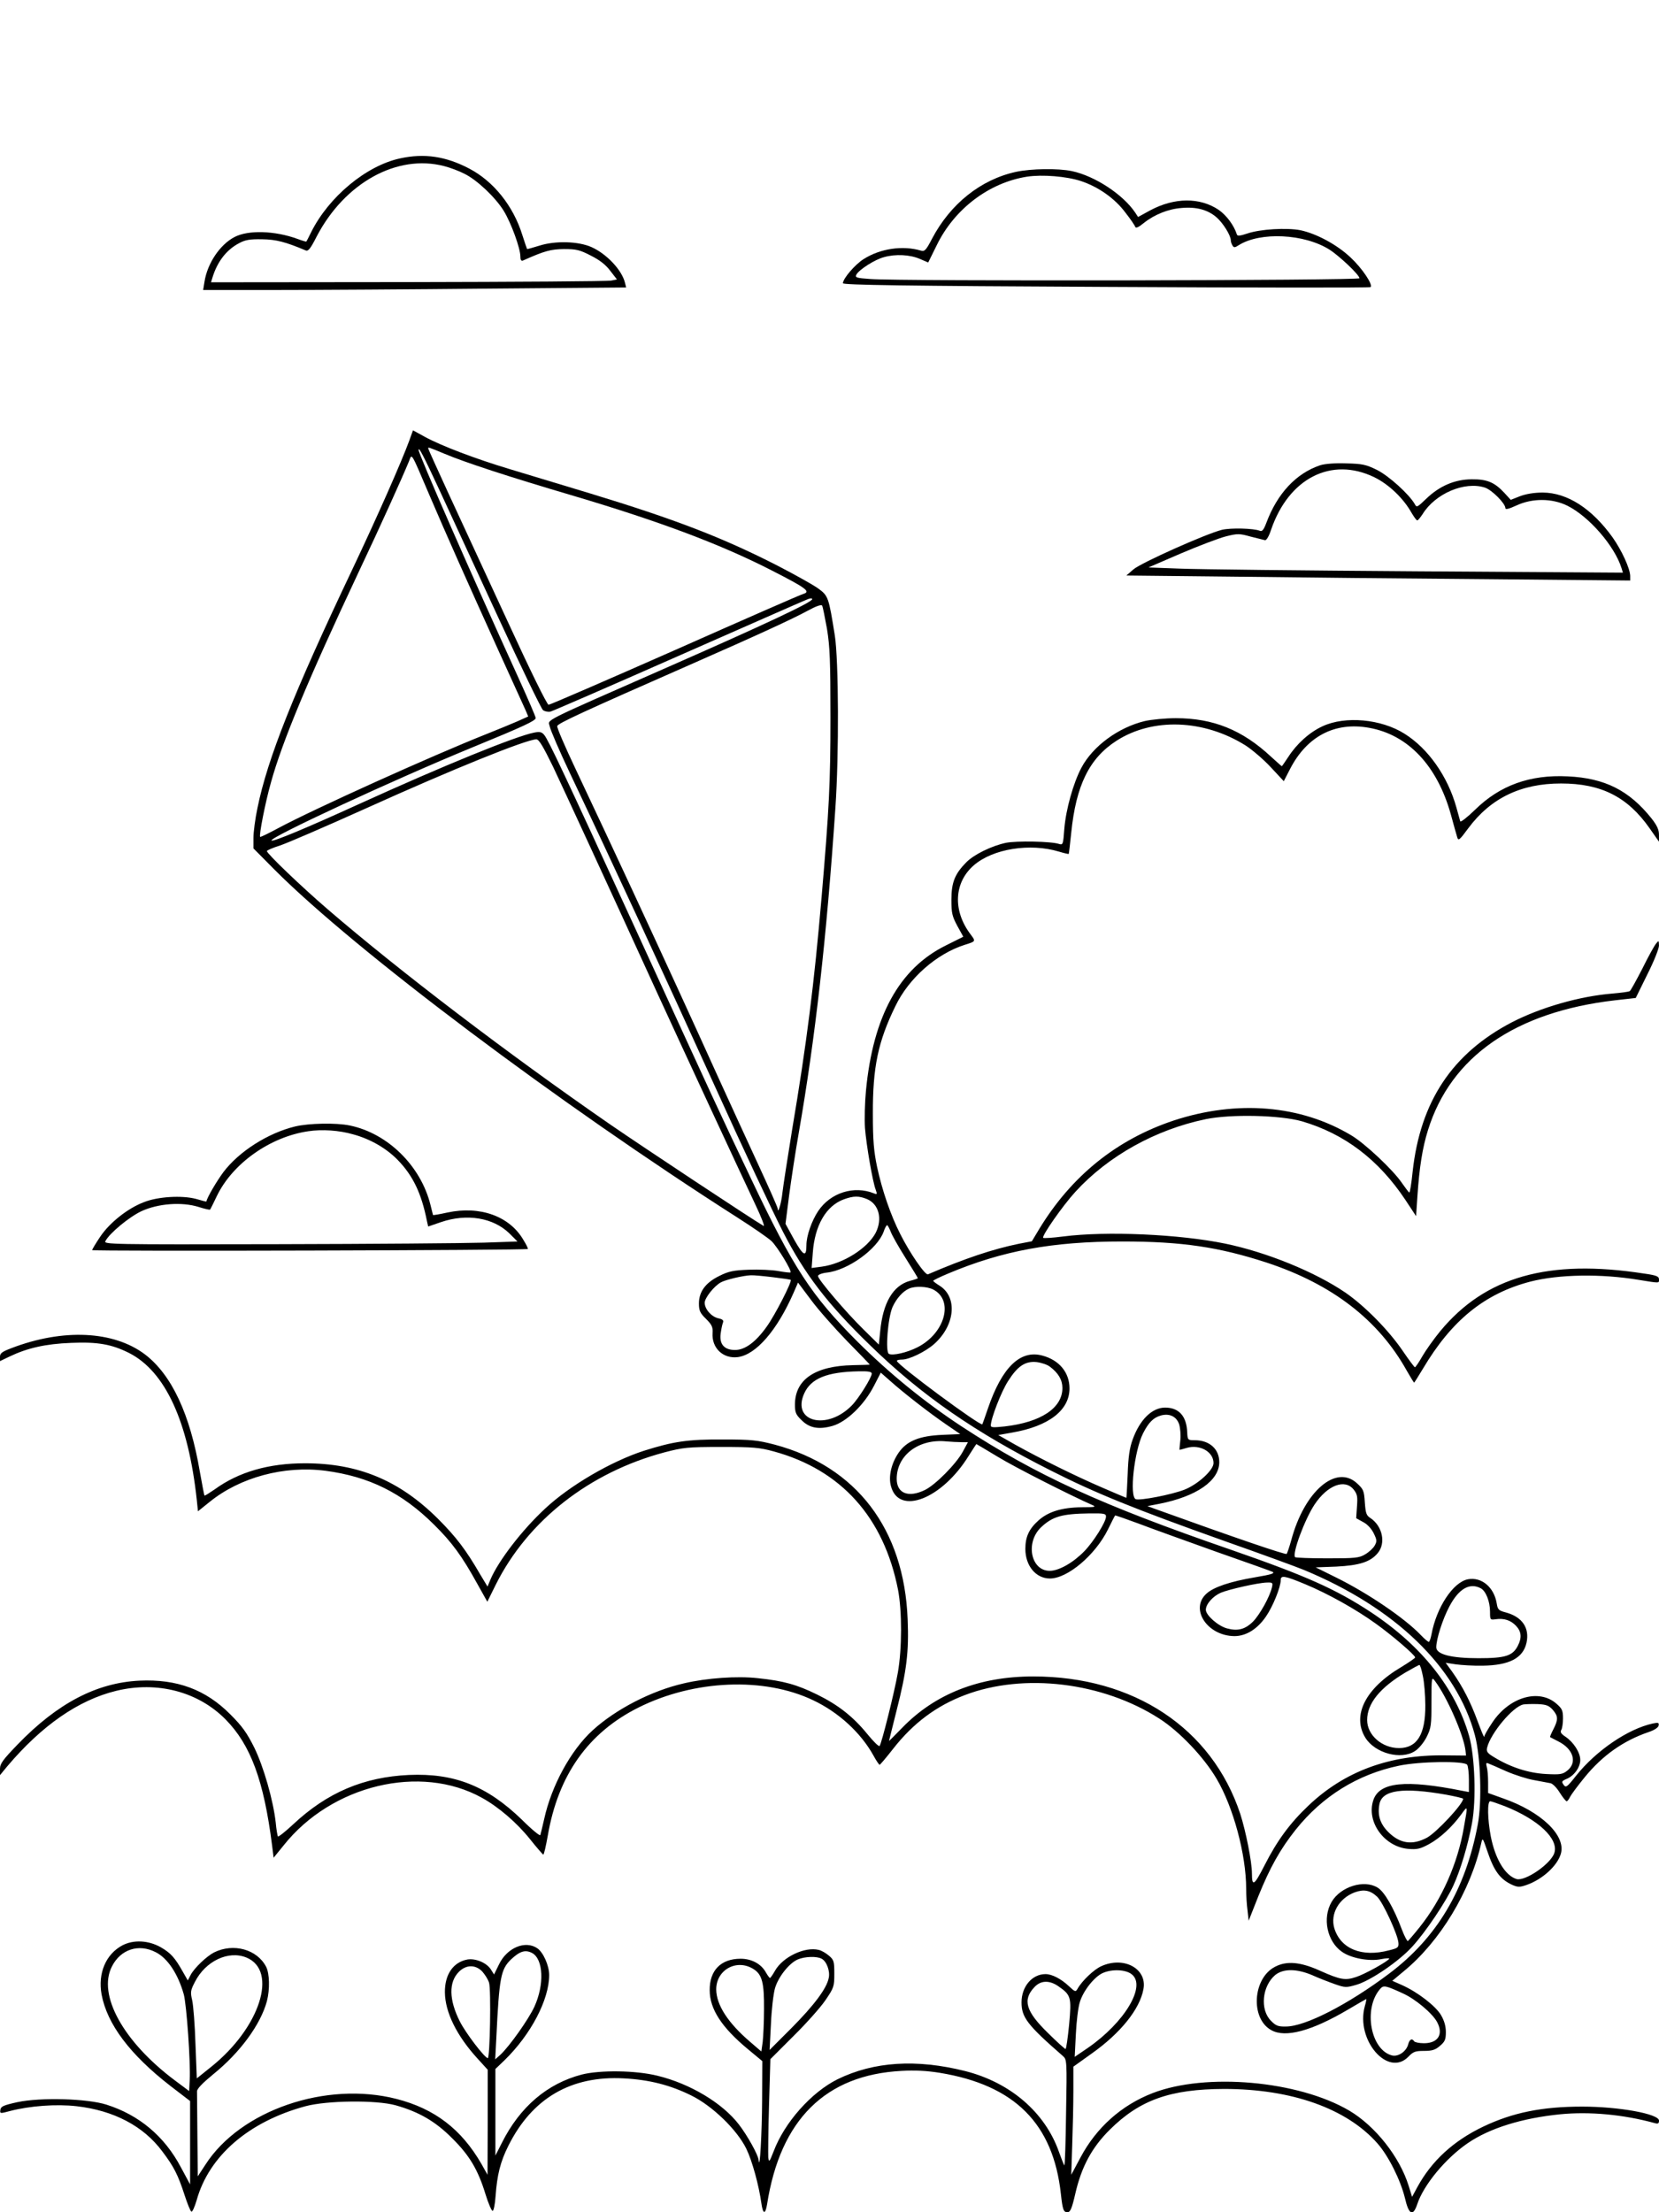 <?xml version="1.0" standalone="no"?>
<!DOCTYPE svg PUBLIC "-//W3C//DTD SVG 20010904//EN"
 "http://www.w3.org/TR/2001/REC-SVG-20010904/DTD/svg10.dtd">
<svg version="1.0" xmlns="http://www.w3.org/2000/svg"
 width="864pt" height="1152pt" viewBox="0 0 864 1152"
 preserveAspectRatio="xMidYMid meet">

<g transform="translate(0,1152) scale(0.1,-0.1)"
fill="#000000" stroke="none">
<path d="M2083 10695 c-176 -38 -371 -200 -463 -385 -12 -25 -23 -46 -25 -48
-1 -1 -22 5 -46 14 -118 43 -256 47 -327 10 -76 -39 -142 -137 -157 -233 l-7
-43 379 0 c209 0 705 3 1102 7 l722 6 -6 24 c-16 67 -96 151 -174 186 -69 31
-189 34 -271 8 -35 -11 -65 -19 -65 -18 -1 1 -12 34 -25 74 -47 151 -150 279
-276 345 -122 64 -234 81 -361 53z m230 -40 c32 -8 79 -26 106 -40 67 -33 163
-125 205 -194 38 -62 86 -194 86 -236 0 -18 4 -25 13 -22 114 51 145 59 214
60 64 0 82 -4 140 -34 46 -23 78 -48 101 -79 l35 -45 -29 -6 c-16 -4 -492 -7
-1057 -8 l-1028 -1 7 23 c25 83 72 145 138 180 33 18 56 22 121 21 74 -1 122
-14 227 -58 13 -6 25 9 57 72 146 280 419 431 664 367z"/>
<path d="M5291 10625 c-183 -40 -341 -166 -437 -348 -31 -60 -39 -68 -58 -62
-95 28 -211 11 -298 -44 -46 -29 -108 -102 -108 -126 0 -9 317 -14 1371 -19
754 -4 1374 -5 1377 -1 13 13 -44 98 -104 154 -71 67 -177 124 -261 142 -72
14 -210 6 -277 -17 -36 -12 -51 -14 -54 -6 -16 50 -55 101 -95 129 -98 66
-230 65 -356 -2 l-64 -35 -15 23 c-64 95 -211 191 -330 216 -71 15 -212 13
-291 -4z m339 -48 c90 -30 176 -90 231 -164 26 -33 49 -67 51 -74 3 -9 17 -3
44 19 56 45 129 74 198 79 78 7 137 -10 182 -49 34 -30 74 -94 74 -120 0 -7 4
-19 9 -27 7 -11 12 -11 32 2 112 71 342 60 473 -23 53 -34 156 -132 156 -149
0 -12 -2399 -16 -2547 -4 -74 5 -81 8 -73 23 14 26 97 79 144 91 60 17 135 13
186 -9 l44 -19 44 89 c92 190 273 327 471 358 79 12 205 2 281 -23z"/>
<path d="M2134 9232 c-43 -118 -172 -409 -299 -677 -306 -644 -442 -986 -494
-1242 -12 -56 -21 -126 -21 -156 l0 -55 110 -111 c419 -420 1478 -1216 2410
-1811 80 -51 160 -106 178 -123 31 -30 107 -155 99 -163 -2 -2 -30 1 -63 7
-32 6 -102 9 -154 7 -80 -3 -105 -8 -153 -32 -72 -35 -107 -82 -107 -144 0
-37 6 -50 37 -80 31 -31 36 -43 34 -74 -5 -78 55 -135 132 -125 95 13 204 139
290 335 l23 53 69 -92 c37 -50 122 -146 187 -213 65 -66 118 -121 118 -122 0
-1 -39 -2 -87 -3 -199 -4 -303 -75 -303 -206 0 -40 5 -52 33 -79 42 -43 91
-52 164 -31 74 22 165 111 215 209 l35 68 49 -43 c68 -61 204 -167 292 -227
l73 -50 -93 -4 c-120 -5 -186 -32 -228 -93 -38 -55 -54 -124 -40 -174 41 -155
266 -67 405 158 21 33 39 61 40 61 1 0 51 -30 111 -66 88 -54 382 -203 494
-252 21 -9 11 -11 -56 -11 -104 -1 -175 -23 -226 -69 -49 -44 -68 -85 -68
-148 0 -88 55 -154 128 -154 92 0 236 122 302 255 19 39 36 72 37 73 1 2 55
-17 120 -41 65 -25 249 -91 408 -148 160 -56 292 -103 294 -105 9 -8 -7 -13
-94 -28 -130 -22 -215 -51 -252 -85 -88 -80 5 -220 146 -221 60 0 119 36 164
102 36 52 77 153 77 190 0 26 20 23 128 -22 118 -49 263 -130 367 -205 84 -60
205 -164 205 -176 0 -4 -33 -26 -72 -50 -186 -110 -258 -251 -188 -367 50 -82
187 -119 260 -70 20 13 46 45 60 73 23 46 25 61 25 183 0 127 1 131 17 110 63
-83 149 -279 160 -362 l3 -28 -110 1 c-288 4 -523 -83 -711 -262 -96 -91 -163
-182 -229 -312 -53 -104 -65 -112 -65 -41 0 61 -32 221 -61 311 -148 446 -555
715 -1078 715 -282 0 -512 -91 -683 -268 -38 -39 -68 -69 -68 -68 0 2 18 72
39 157 53 207 65 309 58 476 -18 470 -266 796 -692 910 -89 23 -119 27 -270
27 -182 1 -257 -10 -412 -59 -170 -55 -386 -181 -514 -301 -121 -112 -244
-273 -285 -370 l-15 -36 -38 63 c-74 128 -126 196 -220 290 -201 200 -415 289
-693 289 -188 0 -345 -45 -470 -136 -28 -19 -51 -34 -53 -32 -2 2 -12 57 -24
123 -51 301 -147 506 -286 612 -163 123 -427 136 -697 32 -47 -18 -58 -26 -58
-44 l0 -23 50 24 c92 44 187 66 320 71 138 6 212 -7 303 -53 188 -96 308 -357
352 -766 l6 -58 61 49 c158 128 388 190 603 162 227 -30 399 -115 566 -281 93
-92 145 -163 225 -308 l52 -93 44 89 c167 334 488 585 879 689 96 25 119 28
294 28 168 0 200 -3 274 -23 352 -96 574 -344 648 -721 21 -111 21 -306 -1
-431 -18 -104 -85 -370 -95 -382 -4 -5 -32 23 -64 62 -74 91 -152 152 -262
206 -106 52 -175 71 -309 85 -107 12 -265 1 -384 -27 -168 -38 -356 -135 -476
-245 -113 -103 -214 -288 -252 -462 -9 -39 -18 -77 -20 -83 -1 -7 -45 29 -96
80 -182 176 -351 243 -588 233 -236 -11 -426 -91 -604 -258 -41 -38 -76 -66
-79 -62 -2 5 -8 37 -11 72 -13 116 -63 291 -112 391 -38 76 -62 110 -124 172
-129 130 -278 185 -474 176 -223 -11 -426 -117 -634 -332 -77 -80 -92 -100
-92 -127 l0 -33 37 45 c180 213 371 346 568 394 213 52 427 -4 570 -149 130
-132 199 -317 242 -656 l8 -64 52 64 c250 315 713 426 1033 248 87 -48 182
-130 250 -215 34 -43 66 -79 69 -81 4 -1 14 44 24 100 54 314 210 535 472 666
290 145 655 160 910 38 133 -63 248 -169 314 -288 14 -26 29 -48 32 -48 3 0
35 38 71 84 104 133 225 223 373 279 307 117 718 67 1012 -122 105 -67 232
-200 299 -314 87 -147 154 -395 154 -573 0 -33 3 -83 7 -112 l6 -54 51 129
c60 148 113 243 194 345 139 174 322 288 537 333 107 23 342 26 356 5 5 -8 9
-44 9 -79 l0 -63 -32 6 c-299 60 -435 46 -466 -49 -37 -112 57 -242 182 -253
46 -4 62 0 107 24 59 32 121 90 168 154 36 50 36 52 15 -65 -32 -189 -115
-376 -230 -520 -31 -39 -59 -71 -62 -73 -4 -1 -18 26 -31 60 -42 112 -91 197
-126 218 -70 44 -193 6 -240 -74 -49 -84 -24 -206 54 -260 48 -34 143 -51 205
-38 25 5 44 6 41 2 -9 -15 -126 -80 -172 -95 -56 -19 -82 -15 -187 32 -104 47
-175 53 -236 21 -116 -60 -129 -270 -19 -330 73 -41 209 -5 399 107 51 30 94
55 95 55 2 0 -1 -17 -7 -37 -49 -176 121 -373 227 -263 25 26 36 30 81 30 42
0 59 5 83 26 26 22 31 33 31 72 0 30 -8 59 -25 88 -28 48 -123 121 -204 157
l-50 22 60 50 c189 155 348 418 404 670 6 27 8 23 31 -45 35 -104 67 -147 131
-176 28 -12 38 -12 73 0 83 29 161 100 179 163 27 95 -103 219 -301 288 l-78
28 0 56 c0 31 -3 67 -7 80 -5 19 -3 23 8 18 8 -3 50 -21 94 -41 44 -19 109
-40 145 -46 36 -7 74 -14 85 -16 11 -2 33 -24 48 -49 16 -25 32 -45 36 -45 4
0 12 10 18 23 6 12 40 58 76 102 93 114 201 190 332 235 31 10 51 24 53 34 3
15 -1 17 -30 11 -129 -28 -294 -140 -399 -271 -48 -61 -54 -65 -66 -48 -11 16
-10 19 15 30 40 16 72 61 72 99 0 38 -34 92 -77 121 -23 15 -29 25 -22 35 5 8
9 35 9 60 0 41 -4 51 -34 77 -91 80 -246 35 -334 -98 -23 -34 -42 -67 -42 -74
-1 -6 -16 31 -35 82 -36 98 -76 177 -131 255 l-35 48 53 -8 c29 -4 92 -8 140
-7 138 2 210 39 228 119 17 77 -22 135 -107 158 -38 10 -43 15 -48 47 -14 85
-79 139 -150 126 -77 -15 -164 -146 -190 -288 -4 -21 -10 -38 -14 -38 -4 0
-23 16 -42 36 -84 88 -276 218 -440 299 l-107 53 107 4 c120 6 178 24 216 70
44 52 25 141 -38 183 -21 13 -25 25 -29 82 -4 60 -7 68 -41 99 -109 100 -274
-42 -342 -296 -10 -36 -21 -68 -24 -72 -5 -6 -266 83 -690 236 l-35 13 62 12
c193 38 312 120 312 217 0 68 -51 114 -127 114 -37 0 -38 1 -40 41 -3 84 -43
129 -115 129 -68 0 -132 -63 -169 -166 -16 -43 -23 -91 -26 -181 -3 -68 -6
-123 -7 -123 -1 0 -58 24 -127 54 -139 60 -319 149 -452 223 l-88 50 73 13
c190 33 298 116 298 230 0 83 -54 148 -142 171 -115 31 -210 -62 -283 -276
-15 -44 -28 -81 -29 -82 -10 -11 -444 310 -445 330 -1 4 11 7 27 7 37 0 120
40 166 80 110 97 125 245 29 305 -18 11 -32 22 -33 25 0 3 35 20 78 38 283
119 543 167 907 167 311 0 503 -29 752 -110 340 -112 582 -298 729 -562 20
-35 37 -63 39 -63 1 0 22 33 46 73 149 251 321 391 559 453 148 38 368 42 565
9 112 -18 105 -18 105 3 0 15 -13 21 -78 30 -498 77 -827 -16 -1062 -301 -32
-39 -74 -98 -92 -129 -18 -32 -36 -58 -39 -58 -3 0 -32 39 -64 86 -73 107
-196 232 -297 302 -158 108 -410 211 -628 256 -238 49 -618 66 -843 37 -55 -7
-101 -10 -104 -7 -9 9 102 168 168 240 171 187 418 324 679 378 131 27 387 21
500 -11 222 -65 399 -199 539 -409 l56 -85 7 104 c10 149 26 252 55 344 119
383 455 616 975 676 l107 12 60 122 c34 67 61 135 61 151 -1 28 -1 28 -16 9
-9 -11 -41 -69 -71 -130 -31 -60 -60 -113 -65 -116 -5 -4 -46 -9 -91 -13 -171
-14 -372 -72 -522 -149 -311 -162 -478 -412 -518 -779 -6 -60 -14 -108 -17
-108 -3 0 -20 23 -39 50 -45 67 -194 207 -264 248 -264 158 -595 185 -924 77
-297 -99 -532 -288 -700 -564 l-39 -65 -68 -13 c-136 -28 -280 -76 -473 -159
-14 -7 -96 113 -145 211 -49 96 -94 227 -120 348 -17 82 -22 136 -22 277 -1
242 27 376 117 560 70 146 214 273 362 320 58 18 57 18 30 54 -94 124 -87 271
18 361 99 85 292 116 443 70 26 -8 49 -13 50 -12 1 1 7 51 13 110 25 247 94
388 235 479 189 122 456 112 673 -24 34 -22 93 -72 131 -113 l68 -73 33 64
c88 170 233 246 411 214 203 -36 355 -197 426 -451 14 -52 29 -105 33 -118 6
-21 11 -18 58 46 117 157 274 233 483 233 208 0 346 -69 461 -233 l49 -70 0
36 c0 26 -10 48 -38 84 -117 147 -244 211 -437 220 -197 10 -354 -47 -483
-174 -40 -39 -75 -66 -77 -60 -2 7 -11 39 -20 72 -45 162 -147 307 -270 384
-122 77 -309 94 -427 39 -68 -31 -135 -92 -178 -159 -18 -27 -33 -49 -34 -49
-2 0 -27 23 -57 50 -149 139 -301 200 -495 200 -54 0 -127 -7 -162 -15 -137
-33 -270 -130 -330 -243 -42 -79 -81 -218 -89 -319 -6 -80 -7 -84 -27 -78 -41
14 -223 17 -277 6 -75 -16 -167 -61 -207 -102 -59 -60 -77 -104 -77 -194 0
-71 4 -86 31 -137 l31 -56 -92 -46 c-242 -120 -378 -368 -415 -756 -6 -63 -8
-151 -5 -195 7 -88 40 -281 56 -321 8 -23 7 -25 -8 -19 -105 43 -228 4 -292
-92 -34 -51 -61 -129 -61 -177 0 -64 -15 -58 -63 27 l-46 84 19 149 c11 82 33
228 50 324 86 494 145 1014 191 1695 19 274 17 765 -3 895 -32 200 -34 207
-86 245 -26 19 -121 72 -212 119 -287 147 -535 242 -975 376 -148 45 -337 102
-420 127 -180 54 -358 122 -442 168 l-62 34 -17 -47z m181 -75 c107 -45 329
-118 675 -220 451 -134 767 -253 1030 -388 180 -92 204 -110 163 -122 -10 -2
-309 -133 -665 -291 -356 -157 -653 -286 -661 -286 -8 0 -96 179 -215 438
-111 240 -249 539 -307 664 -58 126 -105 230 -105 233 0 7 -1 8 85 -28z m-25
-192 c51 -110 189 -409 307 -665 118 -256 222 -471 231 -478 9 -7 27 -10 38
-8 12 3 309 132 660 287 352 155 654 288 672 295 19 9 32 10 32 4 0 -16 -243
-130 -750 -353 -682 -300 -624 -271 -617 -310 3 -17 51 -129 107 -247 230
-485 483 -1033 750 -1620 157 -347 298 -647 357 -763 113 -221 232 -377 454
-592 269 -262 547 -454 944 -654 229 -116 436 -200 900 -365 193 -68 379 -136
415 -151 476 -197 796 -506 891 -860 30 -113 38 -346 15 -467 -64 -339 -213
-589 -462 -776 -213 -160 -436 -275 -537 -275 -40 -1 -53 4 -78 30 -58 58 -46
180 22 238 42 34 112 34 194 -1 33 -15 85 -35 116 -46 54 -19 60 -19 112 -4
76 22 223 123 292 199 72 79 176 235 214 318 38 83 76 211 97 324 23 124 15
349 -15 455 -71 248 -247 470 -512 645 -181 119 -337 189 -729 325 -678 234
-1012 387 -1402 642 -193 127 -374 274 -544 443 -238 238 -332 381 -554 850
-168 353 -166 349 -613 1325 -353 770 -442 959 -463 983 -12 15 -23 18 -52 12
-94 -18 -466 -169 -912 -372 -274 -125 -449 -198 -456 -190 -15 14 637 317
1051 487 261 107 325 137 325 151 0 6 -42 104 -94 218 -237 520 -516 1156
-516 1178 0 19 26 -31 110 -212z m-55 -20 c92 -215 194 -444 362 -815 69 -151
132 -290 140 -308 l14 -33 -58 -26 c-32 -14 -103 -43 -158 -65 -285 -113 -902
-392 -1083 -489 -52 -28 -95 -49 -97 -47 -7 7 26 177 56 283 58 211 195 539
454 1090 117 247 231 500 265 583 16 41 8 54 105 -173z m2072 -700 c15 -93 18
-165 18 -460 0 -346 -7 -477 -46 -935 -39 -454 -77 -759 -154 -1215 -23 -143
-46 -289 -50 -325 -6 -57 -24 -116 -25 -83 0 6 -47 112 -104 235 -57 123 -147
320 -201 438 -137 303 -295 647 -452 985 -142 305 -145 311 -297 634 -53 112
-96 211 -94 220 3 14 131 73 693 320 353 155 537 240 610 280 46 25 72 34 77
27 3 -6 14 -60 25 -121z m-1427 -717 c58 -123 278 -599 547 -1188 109 -238
441 -954 507 -1093 31 -65 50 -115 43 -111 -59 34 -624 408 -797 527 -537 371
-1099 800 -1470 1119 -143 123 -320 293 -320 306 0 4 30 17 68 29 37 12 238
99 447 193 458 207 833 358 888 360 14 0 35 -36 87 -142z m1635 -2252 c62 -26
82 -103 46 -175 -42 -81 -170 -162 -281 -177 l-53 -7 6 79 c10 143 70 246 163
279 50 18 77 18 119 1z m123 -168 c6 -18 41 -80 77 -137 36 -57 65 -105 65
-107 0 -2 -18 -8 -41 -14 -88 -24 -141 -114 -155 -263 l-7 -69 -80 79 c-92 90
-237 261 -237 278 0 7 20 15 46 18 110 12 263 122 296 213 6 19 15 34 18 34 3
0 11 -15 18 -32z m-613 -239 c50 -6 92 -12 93 -14 8 -8 -81 -182 -124 -242
-58 -82 -114 -123 -166 -123 -55 0 -82 29 -75 84 3 22 8 48 12 58 5 12 -1 18
-24 23 -36 8 -71 48 -71 81 0 25 49 87 84 106 24 14 119 36 156 37 14 1 66 -4
115 -10z m835 -64 c109 -56 62 -228 -82 -301 -55 -28 -130 -45 -149 -34 -19
12 -5 187 19 243 21 46 54 83 87 97 32 14 94 11 125 -5z m608 -402 c44 -33 65
-69 65 -111 0 -104 -111 -178 -300 -200 -57 -6 -73 -6 -73 4 0 37 55 178 90
232 50 79 90 105 149 99 24 -3 55 -13 69 -24z m-928 -36 c0 -20 -67 -128 -103
-165 -129 -133 -315 -87 -249 61 35 79 119 113 285 116 49 1 67 -2 67 -12z
m1601 -264 c6 -20 9 -57 6 -84 -3 -27 -5 -49 -4 -49 1 0 18 4 37 10 69 20 140
-20 140 -79 0 -37 -83 -112 -153 -139 -68 -26 -229 -57 -252 -49 -34 14 -8
252 38 343 29 57 54 82 93 93 45 12 81 -5 95 -46z m-1134 -93 l34 0 -27 -50
c-35 -64 -142 -172 -197 -199 -86 -42 -147 -18 -147 58 0 123 115 210 259 195
24 -2 59 -4 78 -4z m2043 -247 c19 -24 21 -37 17 -89 l-4 -60 36 -20 c22 -11
43 -34 55 -58 17 -35 18 -42 5 -65 -8 -14 -30 -34 -49 -45 -31 -19 -52 -21
-197 -21 -89 0 -164 3 -168 6 -17 17 50 197 101 274 67 101 158 136 204 78z
m-1290 -141 c0 -27 -65 -131 -113 -180 -57 -59 -132 -102 -180 -102 -99 0
-128 148 -45 227 60 56 108 70 251 72 78 1 87 -1 87 -17z m864 -369 c-12 -50
-63 -141 -98 -177 -41 -41 -80 -51 -135 -36 -47 12 -111 69 -111 97 0 30 37
71 78 89 44 18 194 52 240 53 30 1 32 -1 26 -26z m1088 -4 c26 -14 48 -68 48
-122 0 -43 1 -43 30 -39 43 6 78 -5 106 -35 28 -30 30 -62 9 -103 -27 -53 -65
-65 -205 -65 -143 0 -220 20 -220 57 0 42 33 146 68 212 49 93 106 126 164 95z
m-302 -456 c7 -31 13 -100 13 -153 1 -152 -43 -223 -137 -223 -89 0 -166 68
-166 146 0 86 66 168 200 248 36 21 68 38 72 39 4 0 12 -26 18 -57z m677 -177
c28 -33 29 -50 3 -101 -11 -21 -19 -40 -17 -41 1 -1 21 -11 44 -23 77 -39 98
-109 46 -151 -25 -20 -37 -22 -113 -18 -90 5 -183 35 -268 87 -37 22 -42 30
-37 51 19 75 133 212 188 224 12 2 46 3 76 2 45 -2 58 -8 78 -30z m-554 -442
c48 -9 87 -18 87 -21 0 -27 -139 -176 -189 -203 -76 -40 -140 -31 -201 30 -42
42 -57 87 -46 145 14 74 122 89 349 49z m305 -60 c175 -70 280 -170 257 -243
-18 -57 -152 -149 -197 -136 -59 18 -111 104 -134 222 -17 89 -19 183 -3 183
6 0 40 -12 77 -26z m-666 -471 c30 -28 108 -198 111 -240 2 -24 -3 -28 -48
-39 -142 -38 -253 7 -286 115 -22 75 24 156 107 187 48 17 81 10 116 -23z
m133 -503 c66 -29 157 -106 180 -151 33 -63 4 -109 -69 -109 -25 0 -48 5 -51
10 -11 17 -24 11 -31 -15 -9 -37 -51 -66 -83 -59 -113 27 -153 245 -63 347 17
20 28 18 117 -23z"/>
<path d="M6875 9097 c-125 -42 -223 -147 -280 -300 -14 -37 -22 -46 -34 -41
-33 13 -151 16 -197 5 -84 -21 -422 -172 -461 -206 l-37 -32 569 -6 c314 -4
904 -10 1313 -13 l742 -7 0 24 c-1 39 -44 133 -92 201 -108 150 -235 232 -363
233 -45 0 -87 -7 -119 -19 l-48 -19 -33 36 c-51 55 -90 72 -170 71 -88 0 -169
-35 -238 -102 -46 -44 -49 -46 -59 -27 -29 51 -135 147 -197 178 -57 28 -76
32 -160 34 -60 2 -111 -2 -136 -10z m282 -62 c76 -37 152 -110 194 -185 13
-22 26 -40 30 -40 4 0 16 15 28 33 66 107 219 172 324 138 37 -12 107 -83 107
-107 0 -9 19 -4 58 14 82 38 184 38 264 -1 113 -56 247 -210 283 -326 l7 -23
-1073 7 c-590 4 -1146 10 -1236 14 l-162 6 169 73 c94 40 199 80 235 89 60 15
70 15 127 -1 35 -9 69 -17 76 -19 8 -1 21 21 32 55 92 268 314 381 537 273z"/>
<path d="M1537 5654 c-141 -34 -292 -130 -373 -237 -35 -47 -87 -135 -89 -154
0 -1 -25 5 -55 14 -73 19 -197 12 -270 -17 -85 -32 -180 -108 -228 -180 -23
-34 -42 -66 -42 -70 0 -7 2261 -1 2269 6 2 2 -8 23 -23 47 -72 124 -226 179
-395 143 -41 -9 -75 -15 -76 -13 0 1 -6 25 -13 52 -50 203 -222 373 -420 414
-71 15 -214 12 -285 -5z m302 -41 c89 -24 172 -72 231 -132 81 -83 125 -175
154 -322 l6 -26 67 23 c135 46 272 23 356 -59 l42 -42 -175 -6 c-96 -3 -581
-7 -1078 -8 -869 -2 -903 -1 -893 16 21 41 124 126 188 156 87 40 210 49 297
22 31 -10 58 -16 60 -14 2 2 18 34 36 72 82 169 277 307 475 336 72 11 161 5
234 -16z"/>
<path d="M638 1390 c-87 -46 -129 -146 -109 -256 29 -155 148 -313 358 -476
l103 -79 0 -217 0 -217 -48 89 c-85 161 -217 272 -387 326 -100 32 -343 39
-465 13 -72 -16 -85 -22 -88 -39 -3 -21 -2 -21 50 -7 104 27 241 37 347 25
193 -22 348 -103 446 -235 60 -79 82 -122 116 -227 15 -46 31 -86 36 -87 5 -2
17 25 27 59 64 231 271 410 567 490 112 30 367 33 469 5 121 -34 208 -84 295
-172 91 -90 135 -165 174 -293 14 -46 31 -84 36 -85 6 -1 13 34 16 78 8 110
25 178 66 260 124 249 327 367 602 352 133 -7 242 -35 351 -89 110 -54 239
-179 287 -278 31 -64 65 -190 78 -282 8 -59 21 -62 30 -6 69 440 304 673 700
694 69 4 131 1 199 -10 391 -64 591 -265 631 -631 9 -83 14 -95 34 -95 15 0
23 18 41 96 32 141 87 242 180 334 156 155 315 211 595 212 352 0 639 -102
799 -284 58 -66 120 -191 143 -285 20 -87 42 -97 64 -31 33 100 147 238 262
317 115 79 284 131 482 151 154 15 329 -1 493 -46 17 -5 22 -2 22 13 0 35
-208 73 -400 73 -209 0 -362 -31 -515 -104 -155 -74 -269 -178 -344 -316 l-27
-50 -18 58 c-47 151 -174 311 -309 391 -265 156 -747 199 -1025 91 -162 -63
-292 -179 -375 -335 l-48 -90 5 154 c3 85 6 211 6 282 l0 127 95 68 c150 106
251 231 270 336 20 106 -102 173 -220 119 -38 -17 -100 -76 -123 -117 -10 -18
-13 -17 -44 12 -41 39 -89 64 -123 64 -70 0 -125 -65 -125 -147 0 -78 30 -118
216 -280 20 -18 21 -24 16 -296 -2 -153 -6 -276 -9 -273 -3 3 -15 34 -28 70
-72 205 -252 361 -488 421 -255 64 -476 50 -666 -43 -136 -68 -275 -224 -332
-375 -22 -56 -24 -59 -28 -32 -1 17 0 138 4 271 l7 241 119 119 c66 65 141
149 167 187 45 66 47 72 47 139 0 64 -2 72 -28 94 -15 13 -39 27 -53 30 -72
18 -186 -36 -227 -107 -12 -21 -24 -39 -27 -39 -3 0 -13 14 -22 30 -25 44 -74
70 -131 70 -103 0 -162 -61 -161 -164 0 -98 63 -194 198 -306 l76 -63 -1 -206
c-1 -171 -12 -370 -18 -310 -2 27 -59 129 -103 186 -86 112 -255 213 -425 254
-113 28 -298 30 -393 6 -180 -47 -322 -168 -416 -355 l-34 -67 0 225 0 226 46
44 c139 135 234 317 234 445 0 49 -30 117 -61 139 -63 44 -160 3 -201 -85
l-25 -51 -17 27 c-23 35 -80 58 -122 51 -74 -14 -118 -78 -117 -171 1 -104 62
-227 171 -346 l52 -57 0 -273 -1 -274 -32 57 c-104 180 -243 287 -442 338
-367 94 -813 -59 -995 -342 l-40 -61 -2 211 c-1 117 -2 221 -2 231 -1 13 28
43 84 89 140 113 247 259 280 381 16 61 14 144 -4 179 -47 91 -170 125 -271
75 -39 -20 -103 -81 -122 -117 l-15 -29 -24 42 c-43 77 -65 101 -117 131 -64
36 -141 40 -199 10z m173 -36 c62 -31 116 -113 146 -219 15 -55 36 -357 31
-447 l-3 -57 -75 56 c-268 201 -403 445 -327 593 45 89 139 120 228 74z m1960
-4 c59 -32 65 -164 12 -280 -30 -65 -128 -204 -177 -250 l-27 -24 6 114 c15
314 23 355 77 407 46 43 74 51 109 33z m-1487 -24 c165 -69 70 -365 -183 -568
l-76 -61 -7 179 c-3 98 -11 200 -17 227 -10 43 -9 52 14 96 55 109 175 166
269 127z m2995 -6 c26 -13 45 -65 37 -100 -10 -54 -76 -142 -193 -260 l-115
-115 7 135 c3 74 13 158 21 186 17 59 73 130 118 150 37 16 100 18 125 4z
m-353 -55 c43 -28 54 -71 53 -207 0 -68 -4 -145 -7 -172 l-7 -49 -57 49 c-117
100 -177 193 -178 274 0 104 109 162 196 105z m-1414 -12 c14 -16 30 -41 35
-58 11 -34 5 -397 -7 -393 -21 8 -115 132 -145 191 -57 113 -59 205 -5 259 38
38 87 38 122 1z m3382 -14 c77 -60 -36 -250 -228 -383 l-69 -47 6 118 c3 65
12 141 21 168 18 59 76 132 120 151 48 21 119 18 150 -7z m-384 -61 c68 -47
71 -57 58 -200 -7 -71 -15 -128 -19 -128 -3 0 -45 37 -91 83 -116 113 -134
173 -70 240 32 34 76 36 122 5z"/>
</g>
</svg>
